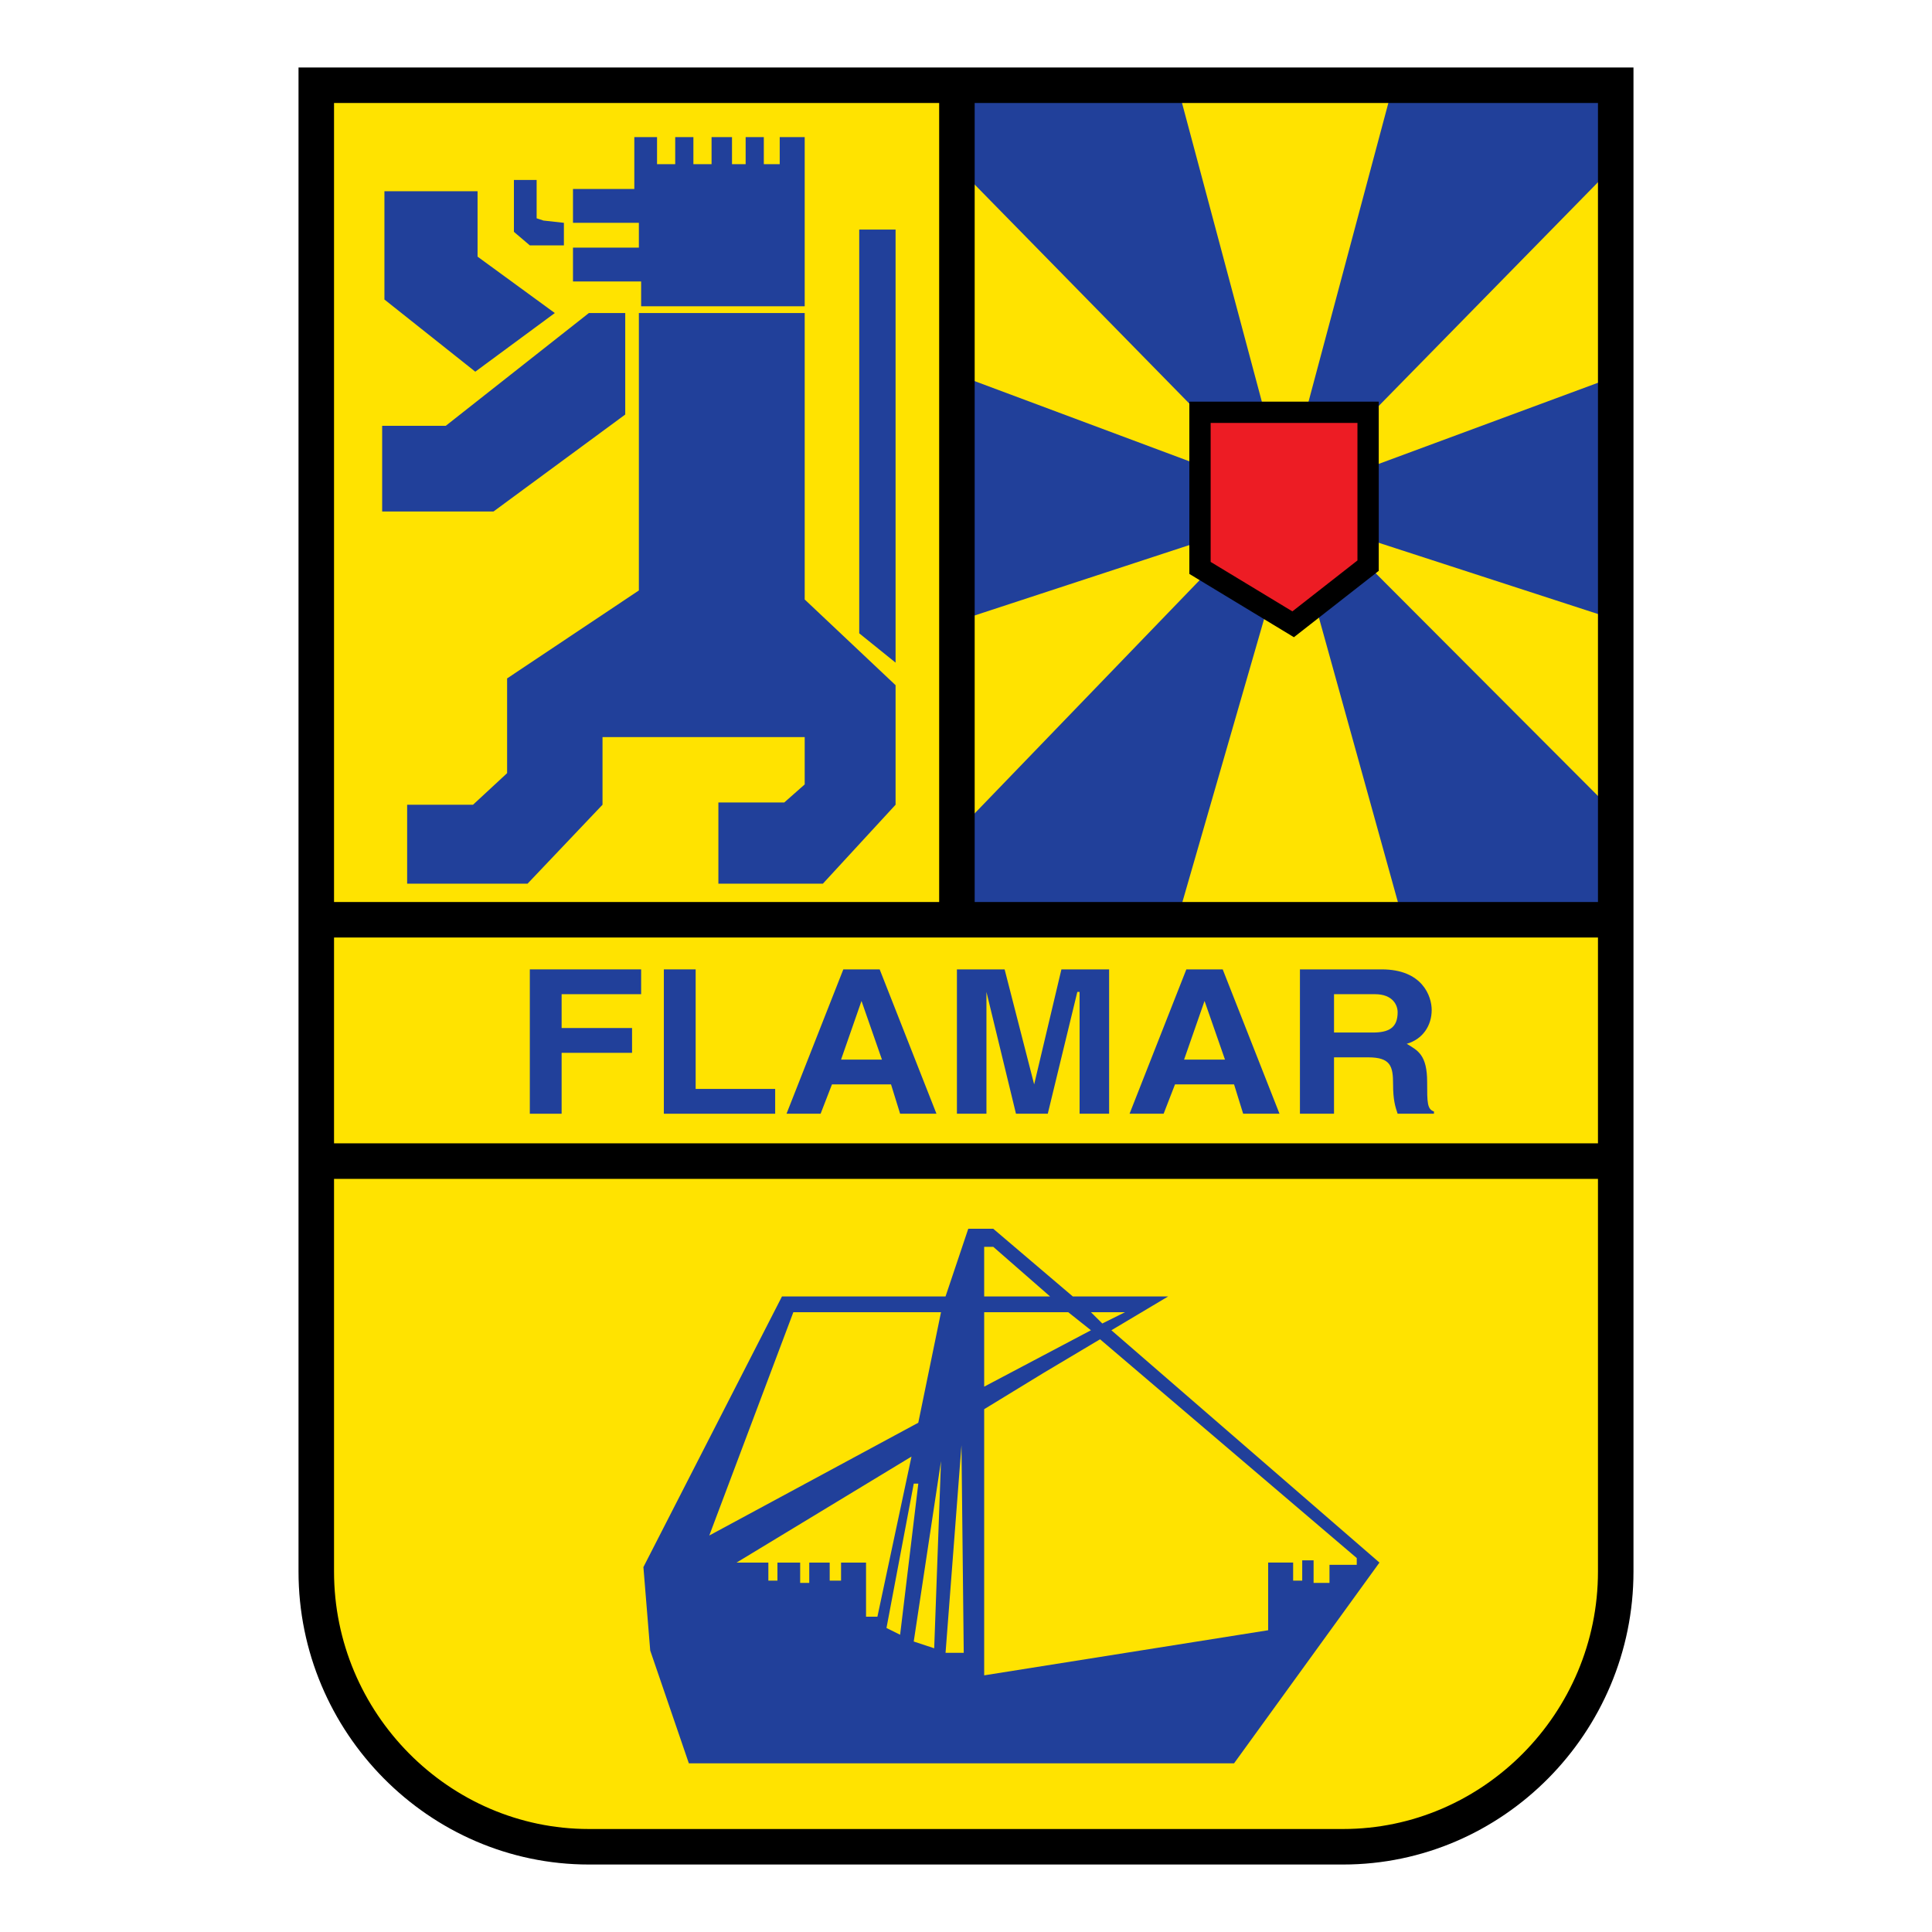 <?xml version="1.0" encoding="utf-8"?>
<!-- Generator: Adobe Illustrator 13.0.0, SVG Export Plug-In . SVG Version: 6.00 Build 14948)  -->
<!DOCTYPE svg PUBLIC "-//W3C//DTD SVG 1.0//EN" "http://www.w3.org/TR/2001/REC-SVG-20010904/DTD/svg10.dtd">
<svg version="1.0" id="Layer_1" xmlns="http://www.w3.org/2000/svg" xmlns:xlink="http://www.w3.org/1999/xlink" x="0px" y="0px"
	 width="192.756px" height="192.756px" viewBox="0 0 192.756 192.756" enable-background="new 0 0 192.756 192.756"
	 xml:space="preserve">
<g>
	<polygon fill-rule="evenodd" clip-rule="evenodd" fill="#FFFFFF" points="0,0 192.756,0 192.756,192.756 0,192.756 0,0 	"/>
	<path fill-rule="evenodd" clip-rule="evenodd" fill="#FFE300" d="M31.555,8.504v33.754v114.541
		c0,15.076,12.239,27.453,27.198,27.453h75.25c14.959,0,27.198-12.377,27.198-27.453V42.258V8.504H31.555L31.555,8.504z"/>
	<polygon fill-rule="evenodd" clip-rule="evenodd" fill="#21409A" points="38.354,19.08 47.647,19.08 47.647,25.606 55.354,31.232 
		47.42,37.083 38.354,29.882 38.354,19.08 	"/>
	<polygon fill-rule="evenodd" clip-rule="evenodd" fill="#21409A" points="51.273,17.955 51.273,23.131 52.86,24.481 56.26,24.481 
		56.26,22.23 54.22,22.005 53.54,21.78 53.54,17.955 51.273,17.955 	"/>
	<polygon fill-rule="evenodd" clip-rule="evenodd" fill="#21409A" points="38.128,42.483 44.474,42.483 58.753,31.232 62.38,31.232 
		62.38,41.358 49.234,51.034 38.128,51.034 38.128,42.483 	"/>
	<polygon fill-rule="evenodd" clip-rule="evenodd" fill="#21409A" points="57.167,24.706 63.74,24.706 63.74,22.23 57.167,22.23 
		57.167,18.855 63.286,18.855 63.286,13.68 65.553,13.68 65.553,16.38 67.366,16.38 67.366,13.68 69.18,13.68 69.18,16.38 
		70.993,16.38 70.993,13.68 73.032,13.68 73.032,16.38 74.393,16.38 74.393,13.68 76.206,13.68 76.206,16.38 77.792,16.38 
		77.792,13.68 80.285,13.68 80.285,30.557 63.966,30.557 63.966,28.082 57.167,28.082 57.167,24.931 57.167,24.706 	"/>
	<polygon fill-rule="evenodd" clip-rule="evenodd" fill="#21409A" points="63.74,31.232 63.74,58.91 50.594,67.687 50.594,77.138 
		47.194,80.288 40.621,80.288 40.621,88.164 52.634,88.164 60.113,80.288 60.113,73.538 80.285,73.538 80.285,78.263 78.246,80.063 
		71.673,80.063 71.673,88.164 82.099,88.164 89.352,80.288 89.352,68.362 80.285,59.811 80.285,31.232 63.74,31.232 	"/>
	<polygon fill-rule="evenodd" clip-rule="evenodd" fill="#21409A" points="85.725,22.906 85.725,63.186 89.352,66.111 
		89.352,22.906 85.725,22.906 	"/>
	<polygon fill-rule="evenodd" clip-rule="evenodd" fill="#21409A" points="95.472,8.504 95.472,16.605 119.95,41.583 
		126.297,41.583 117.457,8.504 95.472,8.504 	"/>
	<polygon fill-rule="evenodd" clip-rule="evenodd" fill="#21409A" points="160.975,8.504 160.975,16.605 136.496,41.583 
		130.149,41.583 138.989,8.504 160.975,8.504 	"/>
	<polygon fill-rule="evenodd" clip-rule="evenodd" fill="#21409A" points="95.472,91.765 95.472,82.989 121.083,56.435 
		127.656,56.435 117.457,91.765 95.472,91.765 	"/>
	<polygon fill-rule="evenodd" clip-rule="evenodd" fill="#21409A" points="160.975,91.765 160.975,80.963 136.496,56.435 
		130.149,56.435 139.896,91.54 160.975,91.765 	"/>
	<polygon fill-rule="evenodd" clip-rule="evenodd" fill="#21409A" points="95.925,37.533 95.925,61.836 120.63,53.735 
		120.63,46.759 95.925,37.533 	"/>
	<polygon fill-rule="evenodd" clip-rule="evenodd" fill="#21409A" points="161.201,37.533 161.201,61.836 136.27,53.735 
		136.27,46.759 161.201,37.533 	"/>
	
		<polygon fill-rule="evenodd" clip-rule="evenodd" fill="#ED1C24" stroke="#000000" stroke-width="2.125" stroke-miterlimit="2.613" points="
		119.724,41.133 136.496,41.133 136.496,56.435 129.017,62.286 119.724,56.66 119.724,41.133 	"/>
	<polygon fill-rule="evenodd" clip-rule="evenodd" fill="#21409A" points="56.033,111.117 52.86,111.117 52.86,96.715 
		63.966,96.715 63.966,99.19 56.033,99.19 56.033,102.566 63.06,102.566 63.06,105.041 56.033,105.041 56.033,111.117 	"/>
	<polygon fill-rule="evenodd" clip-rule="evenodd" fill="#21409A" points="69.406,108.642 77.339,108.642 77.339,111.117 
		66.233,111.117 66.233,96.715 69.406,96.715 69.406,108.642 	"/>
	<path fill-rule="evenodd" clip-rule="evenodd" fill="#21409A" d="M85.952,99.866L85.952,99.866l2.04,5.851h-4.08L85.952,99.866
		L85.952,99.866L85.952,99.866z M83.005,108.191h5.893l0.907,2.926h3.626l-5.666-14.402h-3.626l-5.667,14.402h3.4L83.005,108.191
		L83.005,108.191z"/>
	<polygon fill-rule="evenodd" clip-rule="evenodd" fill="#21409A" points="110.657,111.117 107.711,111.117 107.711,98.966 
		107.484,98.966 104.537,111.117 101.364,111.117 98.418,98.966 98.418,98.966 98.418,111.117 95.472,111.117 95.472,96.715 
		100.231,96.715 103.178,108.191 103.178,108.191 105.897,96.715 110.657,96.715 110.657,111.117 	"/>
	<path fill-rule="evenodd" clip-rule="evenodd" fill="#21409A" d="M120.177,99.866L120.177,99.866l2.04,5.851h-4.08L120.177,99.866
		L120.177,99.866L120.177,99.866z M117.23,108.191h5.893l0.907,2.926h3.626l-5.666-14.402h-3.627l-5.666,14.402h3.399
		L117.23,108.191L117.23,108.191z"/>
	<path fill-rule="evenodd" clip-rule="evenodd" fill="#21409A" d="M133.096,103.017V99.19h4.08c1.813,0,2.267,1.125,2.267,1.801
		c0,1.575-0.907,2.025-2.493,2.025H133.096L133.096,103.017L133.096,103.017z M129.696,111.117h3.399v-5.626h3.4
		c2.267,0,2.493,0.9,2.493,2.7c0,1.575,0.227,2.251,0.453,2.926h3.626v-0.225c-0.68-0.226-0.68-0.9-0.68-2.926
		c0-2.7-0.906-3.15-2.04-3.825c1.587-0.45,2.493-1.801,2.493-3.376c0-1.35-0.906-4.05-4.986-4.05h-8.159V111.117L129.696,111.117z"
		/>
	<path fill-rule="evenodd" clip-rule="evenodd" fill="#21409A" d="M110.884,132.72l5.666-3.375h-9.519l-7.934-6.751h-2.493
		l-2.267,6.751H78.019l-13.826,27.004l0.68,8.326l3.853,11.251h54.397l14.506-20.027L110.884,132.72L110.884,132.72L110.884,132.72z
		 M112.244,130.92l-2.267,1.125l-1.134-1.125H112.244L112.244,130.92L112.244,130.92z M108.844,132.72l-10.652,5.626v-7.426h8.386
		L108.844,132.72L108.844,132.72L108.844,132.72z M98.191,124.395h0.906l5.667,4.95h-6.573l0,0V124.395L98.191,124.395
		L98.191,124.395z M79.152,130.92h14.732l-2.267,11.026l-20.852,11.252L79.152,130.92L79.152,130.92L79.152,130.92z M86.405,161.299
		v-5.4h-2.493v1.8h-1.133v-1.8h-2.04v2.025h-0.907v-2.025h-2.267v1.8h-0.906v-1.8h-3.173l17.453-10.577l-3.4,15.978H86.405
		L86.405,161.299L86.405,161.299z M88.445,162.424l2.72-14.401h0.454L89.805,163.1L88.445,162.424L88.445,162.424L88.445,162.424z
		 M93.205,164.449l-2.041-0.675l2.72-18.003L93.205,164.449L93.205,164.449L93.205,164.449z M94.338,164.899l1.587-20.703
		l0.227,20.703H94.338L94.338,164.899L94.338,164.899z M132.643,157.924h-1.586v-2.251h-1.134v2.025h-0.906v-1.8h-2.493v6.751
		l-28.332,4.5v-26.554l0,0l5.893-3.6l5.667-3.376l25.611,21.828v0.675h-2.72V157.924L132.643,157.924z"/>
	<path fill="none" stroke="#000000" stroke-width="3.543" stroke-miterlimit="2.613" d="M160.975,91.765H31.781 M160.975,115.843
		H31.781 M95.472,8.504v83.261 M31.555,8.504v33.754v114.541c0,15.076,12.239,27.453,27.198,27.453h75.25
		c14.959,0,27.198-12.377,27.198-27.453V42.258V8.504H31.555L31.555,8.504z"/>
</g>
</svg>
